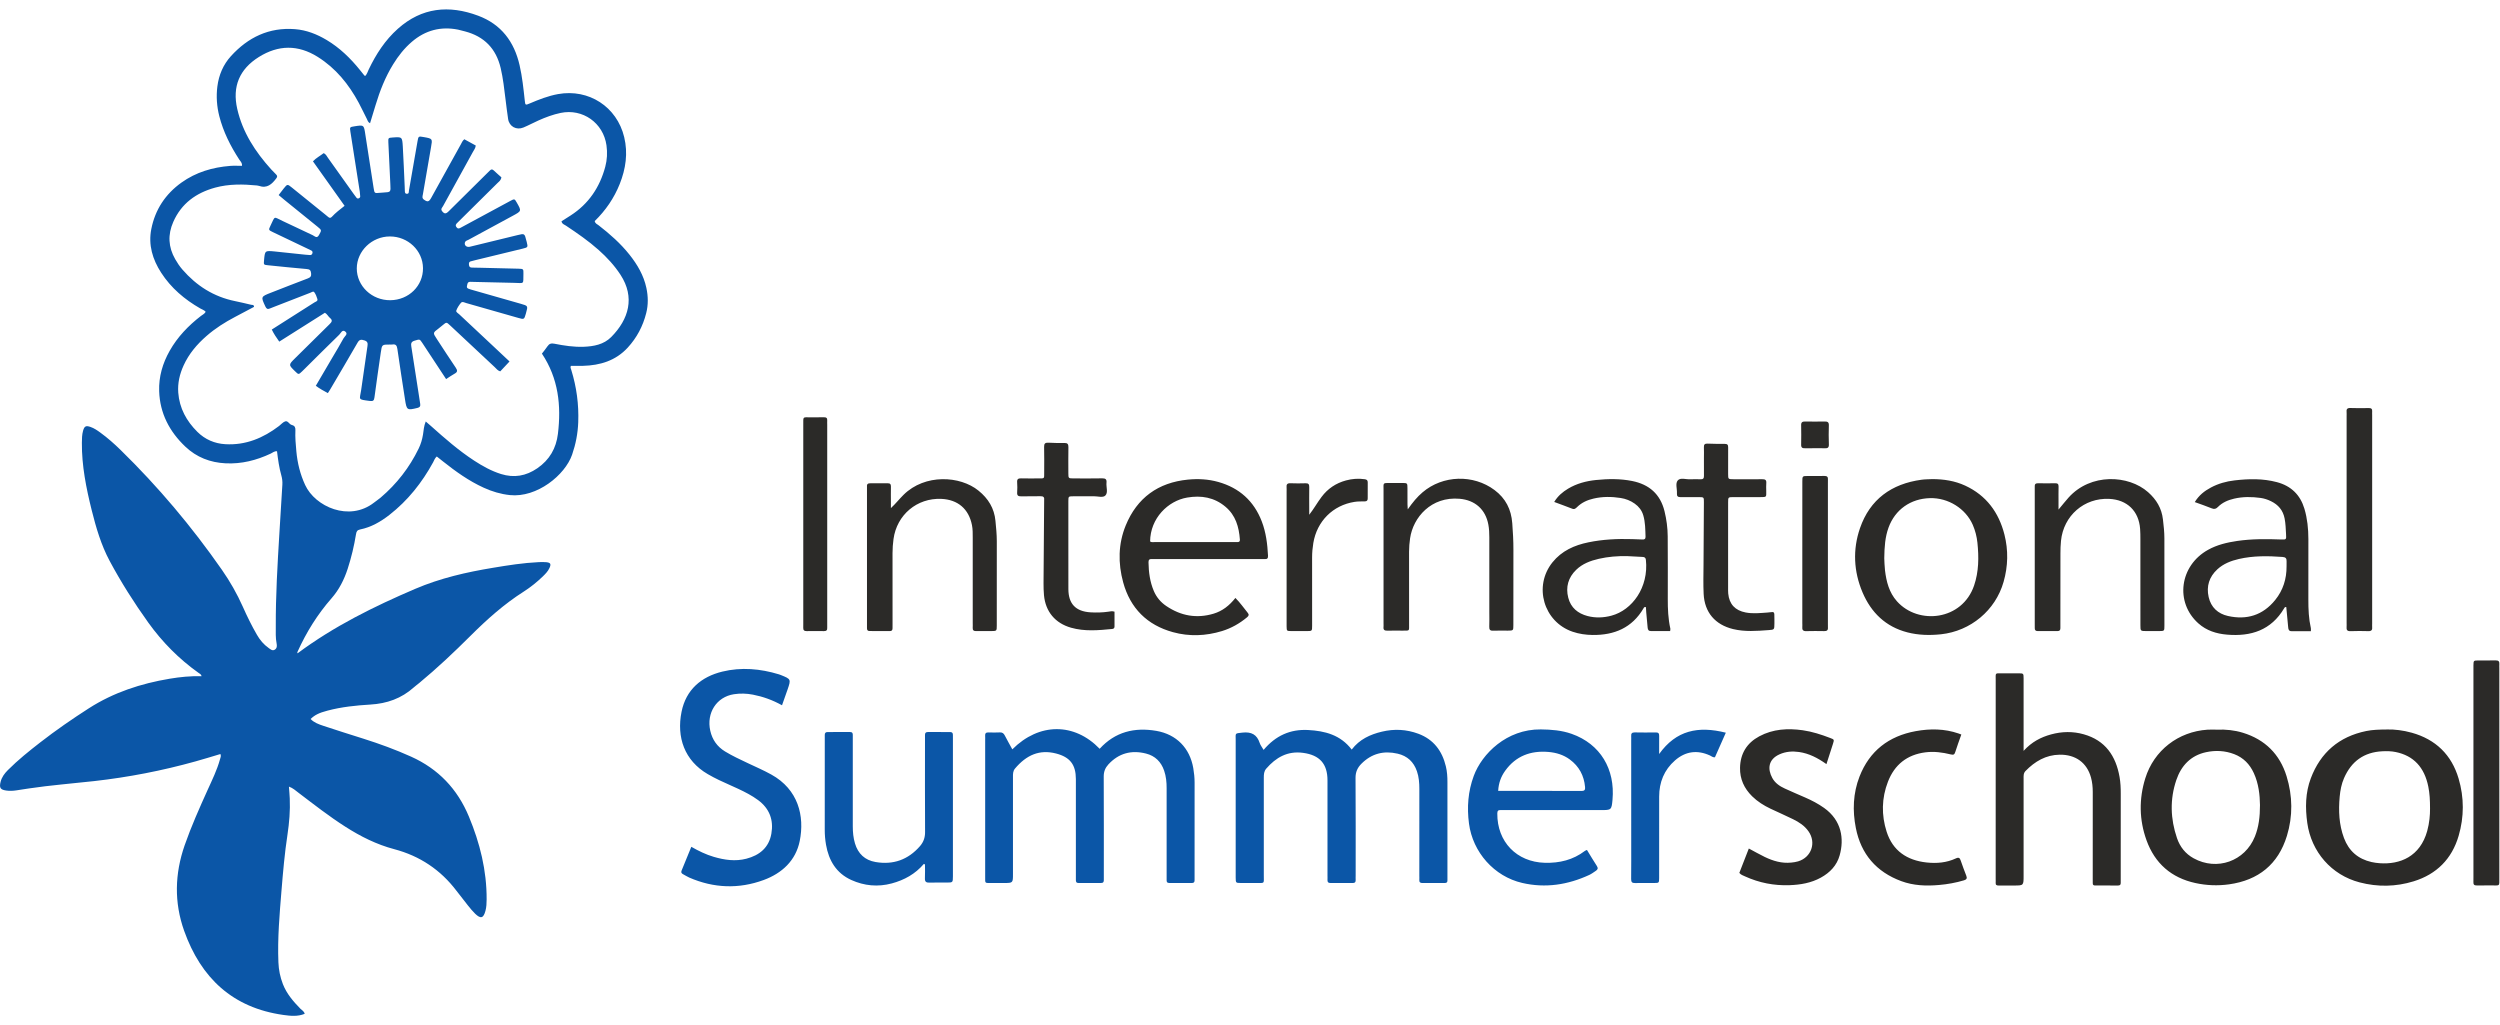 <?xml version="1.0" encoding="UTF-8" standalone="no"?>
<svg
   xmlns:dc="http://purl.org/dc/elements/1.1/"
   xmlns:cc="http://creativecommons.org/ns#"
   xmlns:rdf="http://www.w3.org/1999/02/22-rdf-syntax-ns#"
   xmlns:svg="http://www.w3.org/2000/svg"
   xmlns="http://www.w3.org/2000/svg"
   viewBox="0 0 133.333 54.667"
   height="54.667"
   width="133.333"
   xml:space="preserve"
   id="svg2"
   version="1.1"><defs
     id="defs6"><clipPath
       id="clipPath18"
       clipPathUnits="userSpaceOnUse"><path
         id="path16"
         d="M 0,41 H 100 V 0 H 0 Z" /></clipPath></defs><g
     transform="matrix(1.333,0,0,-1.333,0,54.667)"
     id="g10"><g
       id="g12"><g
         clip-path="url(#clipPath18)"
         id="g14"><g
           transform="translate(11.908,14.873)"
           id="g20"><path
             id="path22"
             style="fill:#9dbcd7;fill-opacity:1;fill-rule:nonzero;stroke:none"
             d="M 0,0 C -0.007,-0.025 -0.024,-0.049 -0.043,-0.018 -0.062,0.014 -0.039,0.043 -0.005,0.057 -0.003,0.038 -0.002,0.019 0,0" /></g><g
           transform="translate(91.486,18.553)"
           id="g24"><path
             id="path26"
             style="fill:#2b2a28;fill-opacity:1;fill-rule:nonzero;stroke:none"
             d="m 0,0 c -0.003,-0.068 -0.001,-0.136 -0.001,-0.204 0.003,-0.5 -0.139,-0.954 -0.455,-1.345 -0.494,-0.61 -1.137,-0.808 -1.889,-0.639 -0.401,0.09 -0.68,0.345 -0.773,0.758 -0.098,0.433 0.022,0.808 0.348,1.109 0.244,0.224 0.546,0.341 0.863,0.414 0.577,0.132 1.161,0.124 1.748,0.081 C -0.036,0.165 0.005,0.113 0,0 M 0.971,-2.674 C 0.886,-2.298 0.87,-1.917 0.871,-1.533 0.873,-0.725 0.872,0.083 0.872,0.891 0.871,1.301 0.831,1.707 0.714,2.101 0.547,2.66 0.181,3.015 -0.384,3.166 -0.945,3.316 -1.512,3.303 -2.081,3.237 -2.412,3.199 -2.731,3.11 -3.027,2.952 -3.285,2.815 -3.509,2.64 -3.673,2.369 c 0.236,-0.086 0.46,-0.16 0.677,-0.25 0.105,-0.044 0.17,-0.024 0.247,0.053 0.178,0.18 0.402,0.277 0.647,0.334 0.354,0.083 0.71,0.078 1.065,0.029 0.142,-0.02 0.28,-0.065 0.412,-0.13 0.294,-0.143 0.481,-0.362 0.546,-0.69 C -0.038,1.504 -0.033,1.292 -0.021,1.081 -0.008,0.869 -0.013,0.865 -0.22,0.873 -0.807,0.895 -1.393,0.899 -1.977,0.814 -2.382,0.754 -2.778,0.661 -3.14,0.46 c -1.141,-0.632 -1.335,-2.101 -0.388,-2.945 0.325,-0.289 0.718,-0.413 1.142,-0.449 0.962,-0.083 1.768,0.176 2.288,1.053 0.017,0.027 0.028,0.063 0.086,0.049 0.025,-0.262 0.05,-0.529 0.075,-0.797 0.008,-0.089 0.019,-0.169 0.141,-0.168 0.253,0.004 0.507,0.001 0.768,0.001 0,0.056 0.006,0.09 -0.001,0.122 m -27.982,0.499 c -0.317,-0.085 -0.639,-0.098 -0.957,-0.015 -0.388,0.102 -0.67,0.332 -0.772,0.732 -0.11,0.429 -0.001,0.809 0.317,1.117 0.252,0.244 0.57,0.363 0.904,0.44 0.374,0.086 0.754,0.115 1.138,0.108 0.204,-0.01 0.407,-0.022 0.611,-0.032 0.075,-0.003 0.126,-0.025 0.136,-0.114 0.119,-1.108 -0.551,-2.015 -1.377,-2.236 m 2.253,0.67 c 0.002,0.834 0.003,1.667 -0.003,2.501 -0.002,0.34 -0.046,0.676 -0.128,1.009 -0.17,0.687 -0.615,1.071 -1.296,1.208 -0.481,0.096 -0.965,0.088 -1.448,0.039 -0.39,-0.04 -0.769,-0.14 -1.111,-0.345 -0.22,-0.132 -0.413,-0.293 -0.558,-0.533 0.252,-0.094 0.489,-0.179 0.723,-0.271 0.093,-0.036 0.141,0.017 0.197,0.071 0.183,0.177 0.403,0.277 0.649,0.334 0.362,0.085 0.726,0.082 1.089,0.025 0.202,-0.031 0.393,-0.105 0.563,-0.226 0.165,-0.117 0.283,-0.269 0.341,-0.463 0.084,-0.28 0.082,-0.57 0.092,-0.859 0.003,-0.09 -0.041,-0.119 -0.125,-0.113 -0.136,0.008 -0.272,0.011 -0.408,0.015 -0.588,0.018 -1.173,-0.009 -1.751,-0.128 -0.563,-0.115 -1.067,-0.339 -1.439,-0.8 -0.769,-0.956 -0.356,-2.38 0.804,-2.777 0.261,-0.089 0.53,-0.127 0.802,-0.13 0.868,-0.01 1.58,0.286 2.036,1.066 0.016,0.028 0.027,0.063 0.096,0.05 0.004,-0.064 0.006,-0.137 0.013,-0.21 0.018,-0.203 0.039,-0.406 0.056,-0.609 0.007,-0.09 0.038,-0.143 0.139,-0.141 0.253,0.002 0.506,0 0.761,0 0.005,0.047 0.014,0.073 0.009,0.096 -0.088,0.393 -0.104,0.791 -0.103,1.191 m -17.201,2.274 c -0.043,-0.001 -0.085,-0.001 -0.128,-0.001 -1.07,0 -2.14,-0.001 -3.211,0 -0.058,0 -0.119,-0.015 -0.172,0.026 0.008,0.928 0.716,1.626 1.484,1.756 0.562,0.095 1.081,0.011 1.531,-0.368 0.408,-0.343 0.54,-0.806 0.577,-1.312 0.005,-0.06 -0.016,-0.099 -0.081,-0.101 m 0.957,0.826 c -0.315,0.818 -0.898,1.343 -1.742,1.58 -0.4,0.112 -0.807,0.133 -1.214,0.093 -1.19,-0.117 -2.034,-0.728 -2.487,-1.833 -0.303,-0.739 -0.311,-1.515 -0.102,-2.279 0.283,-1.033 0.957,-1.708 1.992,-1.992 0.653,-0.18 1.314,-0.153 1.963,0.045 0.37,0.114 0.701,0.301 0.999,0.549 0.073,0.06 0.091,0.107 0.025,0.186 -0.155,0.19 -0.295,0.394 -0.489,0.59 -0.242,-0.307 -0.52,-0.524 -0.873,-0.63 -0.68,-0.203 -1.309,-0.088 -1.893,0.307 -0.225,0.152 -0.392,0.351 -0.498,0.6 -0.156,0.366 -0.206,0.751 -0.213,1.146 -0.002,0.099 0.035,0.14 0.134,0.133 0.059,-0.005 0.119,-0.001 0.179,-0.001 1.386,0 2.773,0 4.16,0 0.06,0 0.119,0.003 0.179,-0.001 0.096,-0.005 0.135,0.03 0.13,0.133 -0.024,0.469 -0.08,0.933 -0.25,1.374 m 28.5,-2.564 c -0.476,-1.399 -2.231,-1.59 -3.087,-0.631 -0.315,0.353 -0.423,0.787 -0.478,1.239 -0.021,0.177 -0.022,0.356 -0.029,0.485 0.006,0.45 0.033,0.847 0.172,1.228 0.261,0.714 0.88,1.155 1.657,1.175 0.731,0.019 1.427,-0.416 1.713,-1.07 0.099,-0.228 0.159,-0.467 0.185,-0.712 0.06,-0.579 0.057,-1.156 -0.133,-1.714 m 1.214,2.038 c -0.225,0.885 -0.724,1.567 -1.571,1.959 -0.416,0.192 -0.859,0.26 -1.316,0.26 -0.144,-0.008 -0.29,-0.005 -0.432,-0.025 -1.199,-0.164 -2.06,-0.782 -2.46,-1.937 -0.296,-0.857 -0.254,-1.731 0.101,-2.569 0.344,-0.809 0.926,-1.377 1.798,-1.601 0.44,-0.113 0.888,-0.124 1.342,-0.076 1.182,0.127 2.18,0.955 2.504,2.098 0.179,0.627 0.193,1.262 0.034,1.891 m 10.021,-12.08 c -0.396,-0.989 -1.518,-1.388 -2.453,-0.871 -0.327,0.18 -0.546,0.458 -0.665,0.807 -0.263,0.77 -0.288,1.552 -0.026,2.324 0.194,0.571 0.574,0.981 1.188,1.113 0.379,0.082 0.76,0.063 1.127,-0.077 0.368,-0.141 0.623,-0.403 0.785,-0.758 0.196,-0.426 0.241,-0.88 0.247,-1.28 0,-0.472 -0.049,-0.874 -0.203,-1.258 m -0.481,4.151 c -0.336,0.103 -0.682,0.138 -1.032,0.124 -0.128,0 -0.256,0.007 -0.382,-0.001 -1.17,-0.077 -2.144,-0.827 -2.491,-1.946 -0.257,-0.827 -0.245,-1.664 0.049,-2.479 0.334,-0.924 0.992,-1.502 1.96,-1.712 0.444,-0.096 0.891,-0.114 1.343,-0.051 1.176,0.165 1.965,0.8 2.314,1.939 0.242,0.79 0.23,1.597 -0.013,2.386 -0.272,0.882 -0.861,1.467 -1.748,1.74 m 7.376,-3.926 c -0.285,-1.032 -1.092,-1.352 -1.902,-1.294 -0.11,0.008 -0.221,0.023 -0.328,0.047 -0.538,0.122 -0.907,0.442 -1.101,0.96 -0.201,0.537 -0.223,1.094 -0.172,1.657 0.024,0.254 0.071,0.505 0.174,0.741 0.292,0.67 0.797,1.038 1.532,1.074 0.178,0.009 0.357,0.006 0.533,-0.03 0.716,-0.145 1.152,-0.61 1.307,-1.386 0.054,-0.268 0.069,-0.539 0.069,-0.874 0.003,-0.261 -0.026,-0.581 -0.112,-0.895 M 5.007,-6.858 C 4.662,-6.761 4.307,-6.722 4.05,-6.729 3.693,-6.731 3.438,-6.74 3.187,-6.791 2.099,-7.014 1.359,-7.651 0.969,-8.683 0.751,-9.26 0.744,-9.862 0.828,-10.468 c 0.162,-1.159 0.969,-2.084 2.092,-2.378 0.724,-0.19 1.45,-0.178 2.164,0.042 0.92,0.283 1.53,0.897 1.8,1.82 0.222,0.759 0.223,1.531 -0.001,2.289 -0.281,0.954 -0.917,1.569 -1.876,1.837 M -19.267,4.523 c 0.136,0.004 0.271,0.001 0.407,0.001 0.127,0 0.254,0.004 0.381,-0.002 0.113,-0.005 0.171,0.021 0.166,0.153 -0.01,0.254 -0.009,0.509 -0.001,0.762 0.005,0.129 -0.051,0.158 -0.165,0.156 -0.263,-0.005 -0.526,-0.004 -0.788,0 -0.102,0.001 -0.158,-0.027 -0.155,-0.143 0.005,-0.262 0.005,-0.525 0,-0.787 -0.003,-0.118 0.054,-0.144 0.155,-0.14 m 0.772,-1.108 c -0.22,-0.007 -0.442,-10e-4 -0.663,-0.002 -0.215,-10e-4 -0.217,-0.002 -0.217,-0.226 -0.001,-0.953 -0.001,-1.905 -0.001,-2.857 0,-0.935 0,-1.87 0,-2.805 0,-0.051 0.005,-0.102 0,-0.153 -0.012,-0.118 0.032,-0.17 0.157,-0.166 0.238,0.007 0.476,0.005 0.714,10e-4 0.104,-0.002 0.163,0.027 0.154,0.142 -0.004,0.051 -0.001,0.102 -0.001,0.153 0,1.87 0,3.74 0,5.611 0,0.051 -0.003,0.102 0.001,0.153 0.009,0.106 -0.029,0.152 -0.144,0.149 M -36.882,3.284 c -0.257,0.037 -0.508,0.018 -0.757,-0.05 -0.399,-0.11 -0.723,-0.326 -0.972,-0.659 -0.171,-0.228 -0.308,-0.476 -0.493,-0.713 0,0.081 0,0.161 0,0.242 0,0.289 -0.004,0.578 10e-4,0.867 0.002,0.106 -0.029,0.155 -0.143,0.151 -0.204,-0.006 -0.408,-0.008 -0.611,0.001 -0.13,0.005 -0.165,-0.051 -0.153,-0.167 0.005,-0.05 10e-4,-0.102 10e-4,-0.153 0,-1.759 0,-3.518 0,-5.277 0,-0.043 -10e-4,-0.085 0,-0.128 0.004,-0.184 0.004,-0.187 0.179,-0.189 0.213,-0.004 0.425,-0.003 0.638,-10e-4 0.202,0.002 0.204,0.003 0.204,0.214 10e-4,0.909 0.003,1.819 -10e-4,2.728 0,0.197 0.017,0.391 0.049,0.583 0.145,0.871 0.782,1.509 1.649,1.645 0.134,0.021 0.271,0.018 0.407,0.019 0.087,0.001 0.121,0.036 0.12,0.122 -0.002,0.212 -0.002,0.424 0.001,0.637 10e-4,0.086 -0.038,0.117 -0.119,0.128 m -21.644,2.479 c -0.178,-0.005 -0.357,0 -0.536,-0.002 -0.312,-0.002 -0.285,0.042 -0.285,-0.286 0,-2.661 0,-5.322 0,-7.984 0,-0.051 0.002,-0.102 -10e-4,-0.153 -0.005,-0.101 0.048,-0.132 0.141,-0.131 0.229,0.003 0.459,0.004 0.688,0 0.103,-0.002 0.136,0.043 0.13,0.138 -0.003,0.059 0,0.119 0,0.179 0,1.317 0,2.635 0,3.953 0,1.327 0,2.653 0,3.979 0,0.06 -0.004,0.12 0,0.179 0.008,0.103 -0.043,0.13 -0.137,0.128 M 2.402,5.815 c 0,-1.378 0,-2.755 0,-4.133 -0.001,-1.386 -0.001,-2.772 0,-4.158 0,-0.051 0.004,-0.102 -0.001,-0.153 -0.011,-0.116 0.026,-0.17 0.155,-0.166 0.238,0.009 0.476,0.008 0.714,10e-4 0.129,-0.004 0.167,0.052 0.154,0.168 -0.004,0.042 0,0.085 0,0.127 0,2.781 0,5.562 0,8.342 0,0.051 -0.004,0.103 0,0.153 C 3.432,6.094 3.391,6.133 3.292,6.131 3.046,6.127 2.799,6.123 2.553,6.133 2.422,6.138 2.388,6.083 2.401,5.968 2.406,5.917 2.402,5.866 2.402,5.815 m 5.963,-9.78 C 8.136,-3.97 7.906,-3.965 7.677,-3.967 7.48,-3.969 7.48,-3.971 7.476,-4.162 c -0.001,-0.051 0,-0.102 0,-0.153 v -4.159 c 0,-1.394 0,-2.789 0,-4.183 0,-0.06 0.003,-0.12 -0.001,-0.179 -0.006,-0.099 0.036,-0.136 0.134,-0.133 0.196,0.004 0.392,-0.001 0.587,10e-4 0.347,0.005 0.316,-0.057 0.316,0.308 10e-4,2.797 0,5.595 0,8.392 0,0.051 -0.004,0.103 10e-4,0.153 0.009,0.11 -0.037,0.152 -0.148,0.15 m -29.088,1.212 c 0.229,0.016 0.229,0.019 0.231,0.261 0,0.059 0,0.119 0,0.178 -10e-4,0.354 0.013,0.284 -0.285,0.263 -0.289,-0.02 -0.575,-0.052 -0.864,0.003 -0.422,0.081 -0.659,0.332 -0.699,0.758 -0.007,0.076 -0.005,0.153 -0.005,0.23 0,0.544 0,1.088 0,1.633 0,0.595 -0.001,1.19 10e-4,1.786 0,0.206 0.002,0.208 0.21,0.209 0.357,10e-4 0.715,10e-4 1.072,0 0.275,-10e-4 0.242,10e-4 0.243,0.254 0,0.102 -0.008,0.205 0.002,0.306 0.012,0.132 -0.051,0.157 -0.165,0.156 -0.383,-0.005 -0.766,-0.003 -1.148,-10e-4 -0.211,10e-4 -0.213,0.003 -0.214,0.206 -0.002,0.357 -0.003,0.715 0.001,1.072 0.001,0.096 -0.029,0.137 -0.13,0.136 -0.23,-0.002 -0.46,0.003 -0.689,0.011 -0.106,0.004 -0.157,-0.027 -0.151,-0.142 0.007,-0.144 10e-4,-0.289 10e-4,-0.434 0,-0.238 -0.002,-0.476 0.001,-0.714 0.002,-0.095 -0.03,-0.141 -0.132,-0.137 -0.136,0.005 -0.272,0.007 -0.408,0 -0.174,-0.011 -0.402,0.08 -0.509,-0.047 -0.103,-0.121 -0.019,-0.343 -0.032,-0.519 -0.008,-0.112 0.04,-0.15 0.148,-0.148 0.247,0.004 0.493,0.003 0.74,10e-4 0.189,-0.002 0.192,-0.004 0.191,-0.198 -0.004,-0.842 -0.011,-1.684 -0.015,-2.526 -0.002,-0.383 -0.014,-0.766 0.005,-1.148 0.036,-0.741 0.461,-1.234 1.179,-1.408 0.472,-0.114 0.946,-0.076 1.421,-0.041 m -26.422,0.736 c -0.237,-0.034 -0.475,-0.039 -0.713,-0.025 -0.591,0.037 -0.88,0.342 -0.882,0.93 -0.003,0.595 -10e-4,1.19 -10e-4,1.785 0,0.578 -10e-4,1.157 0,1.735 10e-4,0.19 0.004,0.192 0.197,0.193 0.272,0.002 0.544,-0.003 0.816,0.002 0.16,0.002 0.371,-0.07 0.468,0.029 0.118,0.119 0.027,0.338 0.045,0.512 0.014,0.132 -0.034,0.177 -0.169,0.175 -0.383,-0.008 -0.765,-0.004 -1.148,-0.003 -0.206,0.001 -0.208,0.003 -0.209,0.208 -10e-4,0.348 -0.004,0.697 0.002,1.046 0.002,0.121 -0.038,0.166 -0.161,0.164 -0.212,-0.004 -0.425,-0.001 -0.637,0.011 -0.131,0.007 -0.178,-0.034 -0.174,-0.17 0.009,-0.34 0.003,-0.68 0.003,-1.02 -0.001,-0.26 0.021,-0.238 -0.228,-0.239 -0.23,0 -0.459,-0.005 -0.689,0.002 -0.115,0.003 -0.174,-0.022 -0.165,-0.153 0.01,-0.136 0.01,-0.273 10e-4,-0.408 -0.009,-0.126 0.04,-0.161 0.161,-0.158 0.254,0.008 0.51,-0.004 0.765,0.005 0.126,0.004 0.17,-0.041 0.154,-0.161 -0.004,-0.033 -10e-4,-0.068 -10e-4,-0.102 -0.008,-1.071 -0.017,-2.142 -0.024,-3.213 -10e-4,-0.162 0.004,-0.324 0.018,-0.484 0.061,-0.657 0.447,-1.12 1.082,-1.301 0.544,-0.155 1.095,-0.105 1.646,-0.051 0.062,0.006 0.093,0.037 0.094,0.096 10e-4,0.201 0,0.403 0,0.597 -0.103,0.031 -0.177,0.009 -0.251,-0.002 m 34.11,-9.964 c -0.036,0.107 -0.073,0.152 -0.198,0.093 -0.372,-0.174 -0.77,-0.206 -1.173,-0.162 -0.779,0.085 -1.35,0.467 -1.595,1.229 -0.214,0.665 -0.202,1.347 0.052,2.002 0.263,0.68 0.763,1.083 1.503,1.176 0.345,0.043 0.679,-0.002 1.01,-0.084 0.111,-0.027 0.149,-0.007 0.181,0.098 0.071,0.226 0.154,0.448 0.242,0.698 -0.049,0.019 -0.08,0.032 -0.112,0.042 -0.562,0.193 -1.136,0.198 -1.713,0.093 -1.076,-0.197 -1.848,-0.788 -2.249,-1.818 -0.259,-0.667 -0.284,-1.365 -0.146,-2.06 0.205,-1.042 0.821,-1.755 1.817,-2.123 0.487,-0.18 0.998,-0.2 1.511,-0.154 0.339,0.029 0.673,0.089 1,0.187 0.111,0.033 0.128,0.087 0.09,0.185 -0.076,0.198 -0.152,0.397 -0.22,0.598 m -5.47,2.114 c -0.237,0.168 -0.492,0.301 -0.758,0.417 -0.272,0.118 -0.545,0.235 -0.815,0.359 -0.205,0.093 -0.388,0.22 -0.498,0.421 -0.195,0.357 -0.169,0.743 0.294,0.949 0.247,0.11 0.508,0.129 0.775,0.091 0.396,-0.057 0.741,-0.233 1.097,-0.485 0.095,0.294 0.179,0.55 0.26,0.808 0.055,0.173 0.054,0.176 -0.108,0.237 -0.357,0.137 -0.722,0.256 -1.101,0.31 -0.6,0.084 -1.19,0.051 -1.738,-0.243 -0.5,-0.269 -0.759,-0.691 -0.77,-1.26 -0.008,-0.45 0.166,-0.825 0.484,-1.139 0.215,-0.211 0.466,-0.369 0.736,-0.497 0.3,-0.142 0.604,-0.274 0.901,-0.42 0.238,-0.116 0.459,-0.26 0.616,-0.482 0.324,-0.455 0.12,-1.045 -0.414,-1.205 -0.09,-0.027 -0.181,-0.04 -0.275,-0.049 -0.377,-0.039 -0.725,0.065 -1.058,0.225 -0.212,0.103 -0.418,0.221 -0.638,0.338 -0.13,-0.334 -0.256,-0.657 -0.38,-0.975 0.065,-0.08 0.15,-0.104 0.225,-0.139 0.567,-0.259 1.163,-0.376 1.784,-0.353 0.436,0.016 0.863,0.087 1.252,0.302 0.365,0.201 0.64,0.486 0.753,0.892 0.185,0.658 0.082,1.397 -0.624,1.898 M -30.981,1.528 c -0.041,0.546 -0.262,0.989 -0.709,1.323 -0.849,0.634 -2.068,0.6 -2.879,-0.091 -0.216,-0.183 -0.393,-0.399 -0.593,-0.682 -0.006,0.106 -0.011,0.154 -0.011,0.202 -10e-4,0.212 0.001,0.425 -10e-4,0.637 -10e-4,0.213 -0.002,0.214 -0.204,0.217 -0.162,0.002 -0.324,0 -0.485,0 -0.313,10e-4 -0.267,0.006 -0.268,-0.28 -10e-4,-1.785 0,-3.571 0,-5.356 0,-0.042 0.004,-0.085 -10e-4,-0.127 -0.012,-0.113 0.04,-0.149 0.147,-0.146 0.204,0.005 0.408,0 0.612,10e-4 0.298,0.002 0.263,-0.027 0.264,0.254 0.001,0.97 0.001,1.939 -10e-4,2.908 0,0.179 0.016,0.356 0.041,0.533 0.121,0.836 0.845,1.681 1.982,1.581 0.619,-0.054 1.038,-0.427 1.15,-1.036 0.031,-0.168 0.038,-0.337 0.038,-0.507 0,-0.995 0,-1.99 0,-2.984 0,-0.196 0.006,-0.392 -0.002,-0.587 -0.004,-0.117 0.027,-0.17 0.155,-0.164 0.195,0.008 0.391,10e-4 0.587,0.002 0.22,0.002 0.222,0.003 0.222,0.222 0.001,1.004 -0.002,2.007 0.002,3.01 10e-4,0.358 -0.019,0.714 -0.046,1.07 M -51.658,1.62 c -0.048,0.502 -0.286,0.889 -0.678,1.207 -0.736,0.598 -2.141,0.68 -2.998,-0.166 -0.17,-0.168 -0.315,-0.355 -0.507,-0.533 0,0.082 0,0.164 0,0.247 0,0.204 -0.004,0.408 10e-4,0.612 0.002,0.098 -0.033,0.137 -0.132,0.135 -0.23,-0.004 -0.46,-0.004 -0.689,-10e-4 -0.094,0.002 -0.147,-0.027 -0.137,-0.13 0.003,-0.042 0,-0.085 0,-0.128 0,-1.794 0,-3.589 0,-5.384 0,-0.051 0.002,-0.102 0,-0.153 -0.002,-0.071 0.024,-0.116 0.1,-0.116 0.272,-0.002 0.544,-10e-4 0.817,-0.002 0.075,0 0.106,0.039 0.105,0.111 0,0.059 0.001,0.119 0.001,0.178 0,0.944 10e-4,1.889 -0.001,2.833 0,0.187 0.014,0.374 0.039,0.559 0.132,0.972 0.942,1.651 1.915,1.608 0.66,-0.029 1.096,-0.403 1.224,-1.048 0.034,-0.168 0.03,-0.338 0.031,-0.508 10e-4,-1.139 0,-2.279 0,-3.419 0,-0.06 0.004,-0.119 -10e-4,-0.179 -0.007,-0.098 0.037,-0.137 0.134,-0.136 0.204,0.003 0.408,0 0.612,0.001 0.215,0.002 0.217,0.003 0.217,0.23 10e-4,1.122 -0.001,2.245 10e-4,3.368 0,0.273 -0.028,0.543 -0.054,0.814 m 46.05,-4.412 c 0.17,-0.001 0.341,-0.001 0.511,0 0.206,0.002 0.209,0.003 0.209,0.21 0,1.165 -0.002,2.33 -0.001,3.496 0,0.255 -0.028,0.509 -0.058,0.762 -0.051,0.444 -0.26,0.794 -0.595,1.09 -0.78,0.69 -2.294,0.773 -3.183,-0.219 -0.124,-0.138 -0.239,-0.286 -0.4,-0.478 0,0.143 0,0.225 0,0.308 0,0.204 -0.003,0.408 0.002,0.612 0.002,0.099 -0.035,0.135 -0.133,0.133 -0.23,-0.005 -0.46,-0.004 -0.689,0 -0.101,0.002 -0.138,-0.042 -0.131,-0.138 0.003,-0.042 0,-0.085 0,-0.127 0,-1.795 0,-3.589 0,-5.384 0,-0.051 0.001,-0.102 0.001,-0.153 0,-0.07 0.031,-0.111 0.106,-0.111 0.272,0 0.544,0 0.816,0 0.077,0 0.103,0.045 0.103,0.115 -10e-4,0.059 0,0.119 0,0.178 0.001,0.936 -10e-4,1.871 0.002,2.807 0,0.17 0.005,0.341 0.022,0.509 0.101,1.008 0.928,1.726 1.929,1.679 0.719,-0.034 1.186,-0.486 1.237,-1.204 0.01,-0.136 0.011,-0.272 0.011,-0.408 0.001,-0.689 0,-1.378 0,-2.067 0,-0.459 0,-0.918 0.001,-1.377 0,-0.231 0.002,-0.232 0.24,-0.233 m -1.074,-5.841 c -0.147,0.846 -0.571,1.468 -1.433,1.711 -0.433,0.123 -0.873,0.115 -1.31,-0.005 -0.406,-0.111 -0.769,-0.298 -1.097,-0.658 v 0.504 c 0,0.799 10e-4,1.599 0,2.399 -10e-4,0.195 -0.004,0.197 -0.195,0.2 -0.213,0.002 -0.426,0.002 -0.639,0 -0.323,-0.003 -0.282,0.041 -0.282,-0.285 -10e-4,-2.646 -10e-4,-5.292 -10e-4,-7.938 0,-0.051 0.004,-0.102 0,-0.153 -0.008,-0.093 0.037,-0.116 0.121,-0.115 0.204,0.004 0.408,0.001 0.613,0.001 0.383,0 0.383,0 0.383,0.392 0,1.293 0,2.586 0,3.879 0,0.11 -0.012,0.219 0.077,0.311 0.376,0.385 0.813,0.644 1.365,0.652 0.641,0.009 1.091,-0.322 1.254,-0.912 0.052,-0.189 0.071,-0.384 0.071,-0.581 -0.002,-1.157 -0.001,-2.314 -0.001,-3.471 0,-0.06 0.002,-0.119 0.001,-0.179 -0.002,-0.064 0.03,-0.09 0.092,-0.09 0.307,0 0.613,10e-4 0.919,-10e-4 0.073,0 0.111,0.028 0.108,0.105 -0.003,0.059 0,0.119 0,0.178 0,1.132 -0.002,2.264 0.001,3.395 10e-4,0.222 -0.009,0.443 -0.047,0.661" /></g><g
           transform="translate(15.62,28.999)"
           id="g28"><path
             id="path30"
             style="fill:#0b56a7;fill-opacity:1;fill-rule:nonzero;stroke:none"
             d="M 0,0 C -0.74,-0.009 -1.347,0.567 -1.345,1.274 -1.342,1.97 -0.741,2.55 -0.021,2.551 0.705,2.552 1.298,1.985 1.304,1.283 1.31,0.573 0.736,0.009 0,0 M 3.234,1.56 C 3.284,1.569 3.332,1.587 3.382,1.599 4.017,1.754 4.653,1.907 5.288,2.062 5.506,2.116 5.506,2.117 5.454,2.333 5.451,2.35 5.444,2.366 5.44,2.382 5.368,2.675 5.368,2.674 5.084,2.604 4.449,2.449 3.814,2.293 3.178,2.139 3.053,2.109 2.953,2.192 2.979,2.301 c 0.018,0.08 0.096,0.09 0.153,0.121 0.589,0.321 1.18,0.64 1.771,0.96 C 5.249,3.569 5.249,3.569 5.057,3.905 4.967,4.062 4.966,4.064 4.789,3.968 4.19,3.646 3.592,3.322 2.994,2.999 2.934,2.966 2.874,2.935 2.815,2.902 2.75,2.865 2.694,2.848 2.641,2.926 2.587,3.004 2.63,3.051 2.681,3.1 2.718,3.136 2.754,3.172 2.79,3.208 3.292,3.705 3.795,4.201 4.295,4.698 4.347,4.75 4.418,4.789 4.441,4.917 4.35,4.998 4.24,5.092 4.136,5.191 4.082,5.242 4.037,5.248 3.984,5.193 3.944,5.15 3.9,5.11 3.857,5.068 3.35,4.565 2.842,4.061 2.334,3.56 2.217,3.444 2.158,3.45 2.069,3.561 1.999,3.648 2.072,3.705 2.106,3.765 2.503,4.488 2.903,5.209 3.3,5.931 3.344,6.01 3.404,6.083 3.415,6.189 3.257,6.275 3.104,6.359 2.957,6.44 2.879,6.374 2.854,6.3 2.817,6.234 2.422,5.52 2.027,4.805 1.631,4.092 1.541,3.93 1.48,3.922 1.338,4.027 1.254,4.089 1.288,4.166 1.3,4.236 1.406,4.864 1.513,5.492 1.625,6.12 1.686,6.463 1.689,6.463 1.341,6.526 1.12,6.566 1.121,6.566 1.083,6.348 0.971,5.695 0.858,5.042 0.742,4.389 0.733,4.337 0.751,4.256 0.659,4.258 0.573,4.26 0.581,4.331 0.577,4.389 0.574,4.44 0.574,4.491 0.572,4.542 0.547,5.078 0.527,5.613 0.496,6.148 0.473,6.538 0.467,6.537 0.088,6.51 -0.084,6.497 -0.09,6.497 -0.082,6.313 -0.058,5.752 -0.031,5.191 -0.002,4.631 0.015,4.324 0.018,4.325 -0.276,4.308 -0.327,4.305 -0.378,4.302 -0.429,4.297 -0.633,4.276 -0.638,4.275 -0.671,4.487 -0.784,5.201 -0.896,5.914 -1.003,6.629 -1.061,7.017 -1.057,7.018 -1.441,6.957 -1.624,6.929 -1.629,6.924 -1.602,6.751 -1.477,5.945 -1.35,5.139 -1.224,4.333 -1.215,4.274 -1.21,4.214 -1.208,4.155 -1.206,4.118 -1.231,4.093 -1.263,4.077 -1.297,4.061 -1.33,4.069 -1.354,4.097 -1.391,4.143 -1.426,4.192 -1.461,4.24 -1.806,4.725 -2.15,5.211 -2.497,5.694 -2.546,5.761 -2.578,5.846 -2.672,5.883 -2.809,5.776 -2.97,5.694 -3.099,5.557 -2.677,4.964 -2.259,4.376 -1.833,3.777 -2.017,3.631 -2.194,3.499 -2.343,3.336 -2.396,3.278 -2.442,3.288 -2.494,3.335 -2.532,3.369 -2.573,3.399 -2.612,3.432 -3.055,3.79 -3.498,4.149 -3.942,4.507 -4.12,4.651 -4.122,4.652 -4.271,4.467 -4.338,4.384 -4.401,4.298 -4.471,4.207 -4.383,4.133 -4.313,4.072 -4.241,4.014 -3.798,3.655 -3.355,3.297 -2.912,2.938 -2.742,2.799 -2.751,2.803 -2.856,2.61 -2.943,2.45 -3.03,2.564 -3.106,2.6 -3.508,2.785 -3.903,2.982 -4.305,3.166 -4.686,3.34 -4.599,3.398 -4.8,2.978 -4.88,2.812 -4.878,2.808 -4.7,2.723 -4.24,2.502 -3.78,2.283 -3.32,2.064 -3.266,2.038 -3.211,2.015 -3.159,1.986 -3.117,1.962 -3.106,1.921 -3.121,1.876 -3.135,1.833 -3.164,1.803 -3.214,1.807 -3.273,1.811 -3.333,1.814 -3.392,1.82 -3.806,1.864 -4.22,1.911 -4.635,1.951 -5.021,1.988 -5.021,1.985 -5.056,1.595 -5.072,1.417 -5.072,1.416 -4.891,1.398 -4.375,1.347 -3.859,1.29 -3.342,1.247 -3.221,1.237 -3.187,1.192 -3.173,1.08 -3.159,0.965 -3.194,0.914 -3.302,0.873 -3.795,0.687 -4.284,0.493 -4.775,0.302 -5.189,0.141 -5.186,0.142 -5.001,-0.255 c 0.043,-0.092 0.089,-0.113 0.175,-0.078 0.055,0.023 0.111,0.044 0.166,0.066 0.483,0.188 0.966,0.376 1.449,0.563 0.053,0.02 0.125,0.076 0.163,0.027 0.059,-0.079 0.098,-0.178 0.126,-0.274 0.027,-0.089 -0.068,-0.106 -0.12,-0.139 -0.357,-0.23 -0.717,-0.456 -1.076,-0.684 -0.208,-0.131 -0.414,-0.264 -0.628,-0.4 0.083,-0.175 0.185,-0.32 0.299,-0.483 0.615,0.389 1.223,0.773 1.827,1.155 0.095,-0.058 0.133,-0.151 0.205,-0.21 0.114,-0.093 0.069,-0.161 -0.016,-0.244 -0.462,-0.452 -0.921,-0.908 -1.38,-1.363 -0.269,-0.266 -0.269,-0.266 -10e-4,-0.527 0.138,-0.135 0.138,-0.135 0.277,-0.003 0.037,0.035 0.073,0.071 0.109,0.107 0.459,0.455 0.916,0.912 1.38,1.363 0.063,0.061 0.118,0.215 0.234,0.13 0.138,-0.103 -0.021,-0.195 -0.064,-0.277 -0.14,-0.262 -0.298,-0.515 -0.448,-0.772 -0.219,-0.373 -0.438,-0.747 -0.66,-1.126 0.157,-0.119 0.318,-0.204 0.482,-0.293 0.037,0.058 0.061,0.093 0.082,0.129 0.37,0.63 0.744,1.259 1.108,1.893 0.071,0.122 0.138,0.13 0.265,0.09 0.134,-0.042 0.147,-0.11 0.13,-0.226 -0.087,-0.589 -0.169,-1.178 -0.254,-1.767 -0.056,-0.391 -0.153,-0.367 0.34,-0.432 0.135,-0.017 0.175,0.007 0.193,0.143 0.078,0.598 0.168,1.195 0.253,1.792 0.046,0.322 0.046,0.322 0.359,0.321 0.034,0 0.069,-0.004 0.102,0.002 0.144,0.023 0.183,-0.045 0.203,-0.18 0.095,-0.674 0.203,-1.345 0.305,-2.017 0.066,-0.433 0.081,-0.442 0.499,-0.34 0.096,0.023 0.125,0.07 0.109,0.162 C 1.163,-3.971 1.139,-3.795 1.111,-3.618 1.02,-3.03 0.93,-2.442 0.837,-1.855 0.82,-1.746 0.822,-1.664 0.958,-1.622 1.17,-1.558 1.169,-1.547 1.271,-1.701 1.427,-1.934 1.58,-2.17 1.734,-2.404 1.897,-2.652 2.06,-2.9 2.229,-3.156 c 0.122,0.079 0.226,0.155 0.337,0.215 0.12,0.064 0.127,0.127 0.05,0.239 -0.258,0.38 -0.506,0.766 -0.758,1.15 -0.163,0.247 -0.162,0.247 0.065,0.417 0.061,0.046 0.119,0.096 0.178,0.144 0.142,0.117 0.143,0.119 0.284,-0.013 0.597,-0.557 1.192,-1.117 1.789,-1.674 0.065,-0.06 0.119,-0.142 0.221,-0.169 0.121,0.129 0.237,0.253 0.371,0.396 -0.211,0.198 -0.403,0.379 -0.595,0.559 -0.472,0.442 -0.944,0.883 -1.415,1.326 -0.048,0.045 -0.141,0.091 -0.12,0.152 0.039,0.109 0.108,0.213 0.182,0.304 0.058,0.073 0.142,0.017 0.212,-0.003 0.695,-0.197 1.388,-0.396 2.083,-0.594 0.238,-0.068 0.238,-0.067 0.307,0.17 0.002,0.008 0.003,0.016 0.006,0.024 0.082,0.288 0.081,0.287 -0.21,0.37 C 4.546,0.048 3.876,0.239 3.207,0.431 3.046,0.478 3.043,0.499 3.079,0.644 3.107,0.755 3.186,0.735 3.259,0.734 3.82,0.721 4.381,0.704 4.942,0.695 5.375,0.687 5.311,0.615 5.322,1.065 5.326,1.249 5.321,1.255 5.123,1.261 4.622,1.276 4.12,1.286 3.618,1.298 3.499,1.3 3.38,1.303 3.261,1.305 3.19,1.305 3.152,1.337 3.144,1.409 3.135,1.485 3.143,1.544 3.234,1.56 m 44.433,-21.193 c -1.103,0.003 -2.206,0.002 -3.345,0.002 0.017,0.317 0.115,0.576 0.281,0.806 0.427,0.592 1.022,0.812 1.733,0.751 0.308,-0.027 0.6,-0.114 0.853,-0.302 0.369,-0.273 0.568,-0.642 0.609,-1.099 0.009,-0.1 -0.009,-0.159 -0.131,-0.158 m -0.408,2.284 c -0.398,0.14 -0.811,0.172 -1.231,0.177 -1.369,0.014 -2.357,-0.978 -2.683,-1.86 -0.229,-0.62 -0.277,-1.256 -0.191,-1.908 0.151,-1.146 1.005,-2.115 2.131,-2.375 0.928,-0.215 1.824,-0.076 2.683,0.321 0.092,0.043 0.174,0.106 0.259,0.162 0.073,0.048 0.104,0.1 0.047,0.189 -0.138,0.212 -0.267,0.431 -0.4,0.648 -0.038,-0.017 -0.063,-0.023 -0.082,-0.038 -0.475,-0.362 -1.017,-0.492 -1.605,-0.476 -1.128,0.031 -1.91,0.843 -1.9,1.974 10e-4,0.099 0.032,0.141 0.131,0.136 0.059,-0.003 0.119,-10e-4 0.178,-10e-4 1.276,0 2.552,0 3.828,0 0.421,0 0.435,-0.001 0.472,0.412 0.11,1.225 -0.484,2.233 -1.637,2.639 M 8.834,-1.474 C 8.536,-1.774 8.136,-1.848 7.729,-1.863 7.336,-1.877 6.948,-1.818 6.564,-1.741 6.437,-1.715 6.356,-1.736 6.284,-1.844 6.214,-1.949 6.131,-2.047 6.062,-2.137 6.723,-3.127 6.84,-4.214 6.702,-5.348 6.632,-5.924 6.368,-6.387 5.878,-6.724 5.423,-7.036 4.947,-7.117 4.425,-6.954 4.04,-6.833 3.692,-6.64 3.356,-6.421 2.733,-6.016 2.177,-5.528 1.625,-5.035 1.562,-4.979 1.498,-4.925 1.414,-4.852 1.336,-5.039 1.331,-5.211 1.304,-5.378 1.272,-5.573 1.217,-5.759 1.131,-5.935 0.762,-6.695 0.254,-7.349 -0.39,-7.897 c -0.084,-0.071 -0.177,-0.132 -0.264,-0.2 -0.997,-0.777 -2.356,-0.161 -2.756,0.702 -0.2,0.431 -0.31,0.881 -0.353,1.349 -0.025,0.28 -0.052,0.56 -0.038,0.841 0.005,0.109 -0.024,0.182 -0.134,0.21 -0.008,0.003 -0.016,0.007 -0.024,0.009 -0.095,0.03 -0.144,0.177 -0.254,0.137 -0.09,-0.032 -0.161,-0.121 -0.242,-0.183 -0.634,-0.483 -1.334,-0.776 -2.148,-0.729 -0.434,0.025 -0.811,0.189 -1.119,0.493 -0.436,0.432 -0.719,0.945 -0.766,1.569 -0.028,0.381 0.056,0.743 0.214,1.089 0.212,0.466 0.535,0.846 0.917,1.179 0.348,0.304 0.735,0.549 1.143,0.763 0.255,0.134 0.509,0.27 0.757,0.401 -0.003,0.098 -0.071,0.074 -0.113,0.084 -0.215,0.051 -0.43,0.103 -0.646,0.147 -0.85,0.173 -1.54,0.611 -2.104,1.261 -0.112,0.128 -0.206,0.27 -0.291,0.418 -0.277,0.484 -0.302,0.98 -0.076,1.491 0.327,0.741 0.916,1.162 1.676,1.371 0.55,0.15 1.111,0.14 1.672,0.086 0.026,-0.003 0.051,-0.007 0.075,-0.015 0.33,-0.117 0.525,0.067 0.702,0.305 0.047,0.062 0.036,0.104 -0.013,0.152 -0.067,0.066 -0.133,0.132 -0.196,0.202 -0.635,0.703 -1.143,1.48 -1.357,2.418 -0.205,0.897 0.089,1.591 0.863,2.077 0.784,0.491 1.572,0.496 2.354,0.007 0.725,-0.454 1.246,-1.098 1.647,-1.844 0.113,-0.209 0.211,-0.427 0.321,-0.638 0.03,-0.057 0.04,-0.132 0.129,-0.172 0.074,0.243 0.148,0.482 0.22,0.722 0.172,0.572 0.389,1.124 0.704,1.634 0.206,0.336 0.447,0.642 0.747,0.899 0.539,0.463 1.157,0.626 1.853,0.487 C 2.801,10.806 2.891,10.78 2.982,10.756 3.753,10.554 4.228,10.068 4.412,9.289 4.51,8.874 4.554,8.452 4.607,8.03 4.64,7.769 4.67,7.507 4.71,7.247 4.756,6.951 5.04,6.793 5.322,6.91 5.526,6.995 5.721,7.101 5.922,7.191 6.209,7.32 6.503,7.429 6.813,7.494 7.695,7.677 8.519,7.094 8.645,6.197 8.686,5.906 8.672,5.62 8.596,5.337 8.376,4.517 7.932,3.854 7.21,3.39 7.09,3.312 6.968,3.236 6.846,3.158 6.866,3.046 6.96,3.026 7.026,2.982 7.479,2.68 7.927,2.371 8.334,2.008 8.666,1.712 8.964,1.389 9.208,1.015 9.792,0.117 9.541,-0.761 8.834,-1.474 M 9.566,1.822 C 9.209,2.271 8.782,2.648 8.33,2.998 8.273,3.042 8.191,3.067 8.175,3.167 8.609,3.589 8.949,4.083 9.176,4.652 9.417,5.259 9.509,5.883 9.354,6.526 9.062,7.74 7.936,8.468 6.708,8.247 6.311,8.175 5.941,8.029 5.573,7.872 5.399,7.798 5.397,7.801 5.376,7.989 5.324,8.462 5.276,8.935 5.169,9.401 4.953,10.344 4.436,11.038 3.511,11.383 2.344,11.819 1.258,11.716 0.299,10.861 -0.212,10.406 -0.574,9.845 -0.867,9.233 -0.909,9.144 -0.936,9.044 -1.006,8.973 -1.025,8.98 -1.035,8.981 -1.039,8.987 c -0.059,0.072 -0.117,0.145 -0.175,0.218 -0.382,0.474 -0.813,0.894 -1.338,1.207 -0.392,0.233 -0.809,0.398 -1.268,0.433 -1.036,0.08 -1.874,-0.327 -2.558,-1.077 -0.311,-0.341 -0.487,-0.757 -0.545,-1.215 -0.051,-0.4 -0.023,-0.797 0.077,-1.19 0.16,-0.625 0.445,-1.192 0.795,-1.73 0.047,-0.072 0.127,-0.134 0.112,-0.257 -0.161,0 -0.315,0.01 -0.467,-0.002 C -7.113,5.319 -7.776,5.124 -8.359,4.707 -9.003,4.246 -9.413,3.624 -9.566,2.849 -9.692,2.215 -9.517,1.636 -9.173,1.102 -8.776,0.488 -8.235,0.03 -7.606,-0.33 c 0.073,-0.042 0.158,-0.065 0.216,-0.134 -0.043,-0.079 -0.124,-0.115 -0.19,-0.165 -0.503,-0.389 -0.937,-0.839 -1.252,-1.397 -0.282,-0.499 -0.438,-1.034 -0.42,-1.608 0.028,-0.89 0.412,-1.622 1.048,-2.225 0.449,-0.426 0.995,-0.637 1.614,-0.667 0.636,-0.031 1.23,0.121 1.801,0.389 0.078,0.037 0.15,0.106 0.252,0.094 0.041,-0.332 0.084,-0.652 0.172,-0.963 0.036,-0.126 0.05,-0.248 0.042,-0.377 -0.041,-0.654 -0.08,-1.307 -0.12,-1.961 -0.075,-1.24 -0.149,-2.48 -0.143,-3.722 0.001,-0.221 -0.012,-0.443 0.032,-0.662 0.019,-0.099 0.019,-0.194 -0.069,-0.252 -0.098,-0.064 -0.177,0.015 -0.251,0.067 -0.197,0.139 -0.349,0.321 -0.469,0.531 -0.209,0.361 -0.392,0.735 -0.561,1.116 -0.233,0.522 -0.514,1.016 -0.841,1.484 -1.2,1.721 -2.546,3.32 -4.047,4.787 -0.255,0.25 -0.523,0.487 -0.812,0.697 -0.124,0.091 -0.251,0.178 -0.397,0.228 -0.183,0.063 -0.244,0.03 -0.296,-0.154 -0.044,-0.158 -0.046,-0.32 -0.047,-0.481 -0.007,-0.918 0.172,-1.809 0.392,-2.693 0.175,-0.701 0.377,-1.395 0.721,-2.037 0.459,-0.855 0.977,-1.673 1.543,-2.462 0.561,-0.781 1.227,-1.455 2.011,-2.012 0.044,-0.031 0.103,-0.053 0.123,-0.134 -0.439,0.011 -0.859,-0.031 -1.277,-0.101 -1.151,-0.193 -2.243,-0.548 -3.233,-1.183 -0.666,-0.427 -1.316,-0.876 -1.942,-1.362 -0.45,-0.349 -0.894,-0.706 -1.298,-1.11 -0.134,-0.134 -0.245,-0.282 -0.292,-0.47 -0.059,-0.238 -0.013,-0.314 0.224,-0.349 0.136,-0.02 0.272,-0.014 0.407,0.007 0.168,0.026 0.336,0.052 0.504,0.077 0.867,0.13 1.74,0.196 2.61,0.294 1.372,0.155 2.721,0.416 4.05,0.787 0.332,0.092 0.662,0.195 1.001,0.296 0.035,-0.086 -0.001,-0.149 -0.018,-0.211 -0.118,-0.429 -0.314,-0.826 -0.496,-1.228 -0.329,-0.728 -0.654,-1.456 -0.918,-2.212 -0.397,-1.143 -0.425,-2.284 -0.02,-3.424 0.672,-1.885 1.94,-3.081 3.972,-3.365 0.281,-0.039 0.569,-0.07 0.85,0.045 -0.024,0.106 -0.11,0.142 -0.167,0.2 -0.287,0.293 -0.553,0.6 -0.705,0.99 -0.109,0.28 -0.167,0.57 -0.179,0.869 -0.039,0.964 0.046,1.922 0.124,2.879 0.061,0.746 0.126,1.491 0.239,2.232 0.072,0.48 0.112,0.963 0.091,1.449 -0.006,0.151 -0.021,0.302 -0.033,0.472 0.164,-0.058 0.276,-0.165 0.395,-0.255 0.61,-0.463 1.213,-0.935 1.859,-1.347 0.611,-0.391 1.252,-0.714 1.96,-0.901 1.02,-0.27 1.856,-0.826 2.495,-1.672 0.149,-0.196 0.301,-0.391 0.455,-0.583 0.091,-0.113 0.182,-0.226 0.285,-0.326 0.225,-0.218 0.335,-0.183 0.414,0.114 0.04,0.15 0.046,0.302 0.047,0.455 0.006,1.158 -0.268,2.255 -0.71,3.318 -0.459,1.103 -1.221,1.905 -2.314,2.397 -0.622,0.28 -1.258,0.513 -1.907,0.718 -0.534,0.169 -1.069,0.336 -1.601,0.514 -0.183,0.061 -0.37,0.127 -0.512,0.273 0.173,0.164 0.336,0.245 0.677,0.335 0.562,0.149 1.139,0.209 1.714,0.243 0.665,0.039 1.244,0.244 1.74,0.688 0.07,0.062 0.146,0.117 0.218,0.176 0.716,0.592 1.39,1.229 2.047,1.884 0.658,0.656 1.346,1.272 2.134,1.773 0.272,0.174 0.525,0.377 0.758,0.602 0.104,0.101 0.207,0.204 0.269,0.338 0.075,0.161 0.047,0.217 -0.127,0.235 -0.101,0.01 -0.203,0.006 -0.305,0.002 -0.613,-0.029 -1.218,-0.124 -1.821,-0.225 -1.067,-0.176 -2.115,-0.415 -3.116,-0.843 -1.653,-0.708 -3.257,-1.499 -4.706,-2.578 -0.042,0.015 -0.011,0.037 -0.005,0.057 0.351,0.781 0.798,1.499 1.363,2.144 0.301,0.344 0.503,0.743 0.644,1.177 0.147,0.454 0.258,0.916 0.334,1.386 0.017,0.106 0.045,0.165 0.161,0.189 0.443,0.089 0.825,0.31 1.176,0.584 0.736,0.574 1.303,1.289 1.749,2.105 0.04,0.073 0.062,0.157 0.145,0.232 0.083,-0.065 0.167,-0.133 0.252,-0.2 0.508,-0.403 1.032,-0.779 1.625,-1.049 0.334,-0.153 0.681,-0.257 1.049,-0.296 1.079,-0.113 2.207,0.799 2.489,1.618 0.146,0.422 0.229,0.853 0.245,1.297 0.027,0.712 -0.067,1.408 -0.277,2.088 -0.016,0.055 -0.053,0.109 -0.016,0.167 0.162,0 0.322,-0.004 0.482,10e-4 0.688,0.018 1.31,0.206 1.791,0.729 0.363,0.395 0.608,0.858 0.739,1.379 0.086,0.335 0.08,0.673 0.007,1.011 -0.107,0.502 -0.36,0.932 -0.675,1.329 m 41.196,-19.979 c 0,0.048 0,0.096 0,0.144 0,0.196 -0.003,0.392 10e-4,0.587 0.002,0.099 -0.038,0.134 -0.135,0.133 -0.281,-0.004 -0.561,-0.005 -0.842,10e-4 -0.115,0.002 -0.151,-0.047 -0.142,-0.153 0.004,-0.059 0,-0.119 0,-0.178 0,-1.36 0,-2.72 0.001,-4.08 0,-0.485 0.003,-0.969 -0.003,-1.453 -0.001,-0.12 0.033,-0.167 0.158,-0.163 0.255,0.007 0.51,0 0.765,0.002 0.193,0.002 0.193,0.004 0.197,0.194 10e-4,0.051 0,0.102 0,0.153 0,1.037 -0.002,2.074 10e-4,3.111 0.001,0.573 0.199,1.067 0.634,1.447 0.42,0.367 0.891,0.428 1.399,0.197 0.06,-0.027 0.109,-0.081 0.198,-0.073 0.143,0.323 0.289,0.652 0.436,0.985 -1.103,0.278 -1.987,0.099 -2.668,-0.854 m -28.257,0.771 c 0,0.072 -0.034,0.109 -0.108,0.109 -0.298,-10e-4 -0.595,-0.002 -0.893,0.001 -0.09,0 -0.119,-0.044 -0.115,-0.126 0.002,-0.06 0,-0.119 0,-0.179 0,-1.233 -0.005,-2.465 0.003,-3.698 0.002,-0.22 -0.064,-0.402 -0.201,-0.56 -0.474,-0.547 -1.074,-0.761 -1.783,-0.638 -0.421,0.072 -0.698,0.33 -0.821,0.745 -0.066,0.222 -0.087,0.449 -0.087,0.68 0.001,1.156 0,2.312 0,3.469 0,0.059 -0.002,0.119 0,0.178 0.004,0.08 -0.018,0.129 -0.111,0.129 -0.298,-0.003 -0.596,-0.002 -0.893,-0.001 -0.087,0.001 -0.122,-0.041 -0.117,-0.125 0.002,-0.042 0,-0.085 0,-0.128 0,-1.215 10e-4,-2.431 -0.001,-3.647 -0.001,-0.205 0.016,-0.409 0.051,-0.609 0.11,-0.631 0.41,-1.138 1.011,-1.41 0.518,-0.235 1.065,-0.287 1.618,-0.138 0.502,0.134 0.943,0.378 1.286,0.782 0.015,-0.008 0.03,-0.016 0.044,-0.023 0,-0.185 0.007,-0.37 -0.002,-0.555 -0.006,-0.137 0.051,-0.176 0.18,-0.172 0.23,0.008 0.459,0.002 0.689,0.003 0.249,0 0.249,0.001 0.251,0.25 0,0.009 0,0.017 0,0.026 0,1.828 0,3.656 0,5.484 0,0.051 -0.001,0.102 -0.001,0.153 m -7.27,-1.589 c -0.305,0.169 -0.625,0.307 -0.94,0.456 -0.307,0.145 -0.615,0.288 -0.906,0.465 -0.315,0.192 -0.51,0.469 -0.591,0.827 -0.161,0.714 0.251,1.356 0.945,1.463 0.253,0.039 0.509,0.032 0.762,-0.017 0.402,-0.078 0.785,-0.215 1.163,-0.425 0.08,0.227 0.152,0.427 0.221,0.627 0.143,0.413 0.139,0.42 -0.271,0.584 -0.024,0.009 -0.047,0.019 -0.072,0.026 -0.746,0.228 -1.511,0.294 -2.266,0.11 -0.843,-0.205 -1.453,-0.723 -1.631,-1.606 -0.206,-1.016 0.114,-1.953 1.049,-2.496 0.147,-0.085 0.298,-0.165 0.451,-0.238 0.253,-0.12 0.511,-0.23 0.765,-0.349 0.277,-0.13 0.55,-0.269 0.797,-0.452 0.456,-0.337 0.627,-0.796 0.531,-1.343 -0.097,-0.557 -0.473,-0.865 -1,-1.002 -0.441,-0.115 -0.876,-0.052 -1.307,0.075 -0.309,0.091 -0.598,0.231 -0.896,0.401 -0.134,-0.329 -0.261,-0.642 -0.39,-0.953 -0.03,-0.073 0,-0.112 0.059,-0.143 0.083,-0.044 0.162,-0.096 0.247,-0.134 0.98,-0.427 1.983,-0.465 2.98,-0.098 0.732,0.27 1.284,0.776 1.442,1.564 0.199,0.99 -0.055,2.059 -1.142,2.658 m 16.887,0.256 c -0.138,0.8 -0.672,1.348 -1.474,1.488 -0.876,0.152 -1.653,-0.037 -2.271,-0.716 -1.012,1.05 -2.421,1.053 -3.495,-0.023 -0.106,0.195 -0.207,0.371 -0.299,0.551 -0.043,0.084 -0.093,0.132 -0.195,0.127 -0.152,-0.008 -0.306,-0.006 -0.459,-10e-4 -0.098,0.003 -0.141,-0.034 -0.134,-0.133 0.005,-0.059 10e-4,-0.119 10e-4,-0.179 0,-1.624 0,-3.248 0,-4.872 0,-0.196 -10e-4,-0.392 0,-0.587 0.002,-0.283 -0.029,-0.251 0.265,-0.253 0.161,-0.001 0.323,0 0.484,0 0.363,0 0.363,0 0.363,0.363 0,1.293 0,2.585 0,3.878 -0.001,0.12 -0.003,0.237 0.081,0.337 0.459,0.544 0.981,0.774 1.643,0.603 0.559,-0.144 0.792,-0.448 0.793,-1.024 0,-1.284 0,-2.569 0,-3.853 0,-0.059 0.003,-0.119 0,-0.178 -0.004,-0.081 0.02,-0.128 0.112,-0.127 0.298,0.003 0.595,0.003 0.893,0.001 0.092,-0.001 0.117,0.046 0.113,0.127 -0.003,0.059 0,0.119 0,0.179 0,1.318 0.003,2.636 -0.004,3.954 -0.001,0.194 0.06,0.347 0.185,0.483 0.414,0.45 0.921,0.585 1.507,0.436 0.366,-0.093 0.604,-0.33 0.726,-0.686 0.078,-0.228 0.1,-0.464 0.099,-0.703 -0.001,-1.165 0,-2.33 0,-3.495 0,-0.06 0.002,-0.119 0,-0.179 -0.003,-0.069 0.018,-0.115 0.097,-0.115 0.306,0 0.613,0 0.919,-0.001 0.076,0 0.104,0.04 0.102,0.112 -0.002,0.042 0,0.085 0,0.127 0,1.259 -10e-4,2.517 10e-4,3.776 0,0.197 -0.02,0.391 -0.053,0.583 m 10.106,0.069 c -0.148,0.62 -0.494,1.079 -1.102,1.305 -0.474,0.176 -0.964,0.201 -1.456,0.083 -0.469,-0.112 -0.896,-0.305 -1.209,-0.717 -0.45,0.59 -1.074,0.747 -1.747,0.783 -0.71,0.037 -1.295,-0.223 -1.778,-0.796 -0.066,0.114 -0.127,0.188 -0.155,0.274 -0.112,0.343 -0.334,0.457 -0.693,0.418 -0.315,-0.034 -0.269,-0.017 -0.269,-0.29 -0.001,-1.82 0,-3.641 0,-5.461 0,-0.017 0,-0.034 0,-0.051 0.003,-0.211 0.003,-0.213 0.204,-0.215 0.204,-0.002 0.408,-0.002 0.612,0 0.357,0.005 0.309,-0.05 0.309,0.311 0.002,1.301 0.002,2.603 0,3.904 0,0.13 0.005,0.253 0.096,0.359 0.39,0.45 0.855,0.718 1.476,0.633 0.663,-0.089 0.976,-0.438 0.976,-1.102 0.001,-1.268 0,-2.535 0,-3.803 0,-0.06 0.004,-0.119 0,-0.179 -0.005,-0.085 0.028,-0.124 0.117,-0.123 0.298,0.002 0.595,0.002 0.893,-0.001 0.089,-10e-4 0.121,0.037 0.117,0.122 -0.004,0.059 0,0.119 0,0.179 0,1.301 0.005,2.603 -0.005,3.904 -0.002,0.235 0.079,0.411 0.235,0.567 0.407,0.409 0.894,0.533 1.451,0.403 0.389,-0.091 0.642,-0.329 0.771,-0.705 0.079,-0.229 0.096,-0.465 0.096,-0.704 -0.001,-1.157 -0.001,-2.314 -0.001,-3.471 0,-0.059 0.004,-0.119 0,-0.178 -0.005,-0.091 0.043,-0.117 0.124,-0.117 0.298,0.002 0.596,0.002 0.894,0.001 0.073,-0.001 0.11,0.028 0.107,0.104 -0.002,0.042 0,0.085 0,0.127 0,1.268 0,2.536 0,3.803 0.001,0.213 -0.013,0.425 -0.063,0.633" /></g></g></g></g></svg>